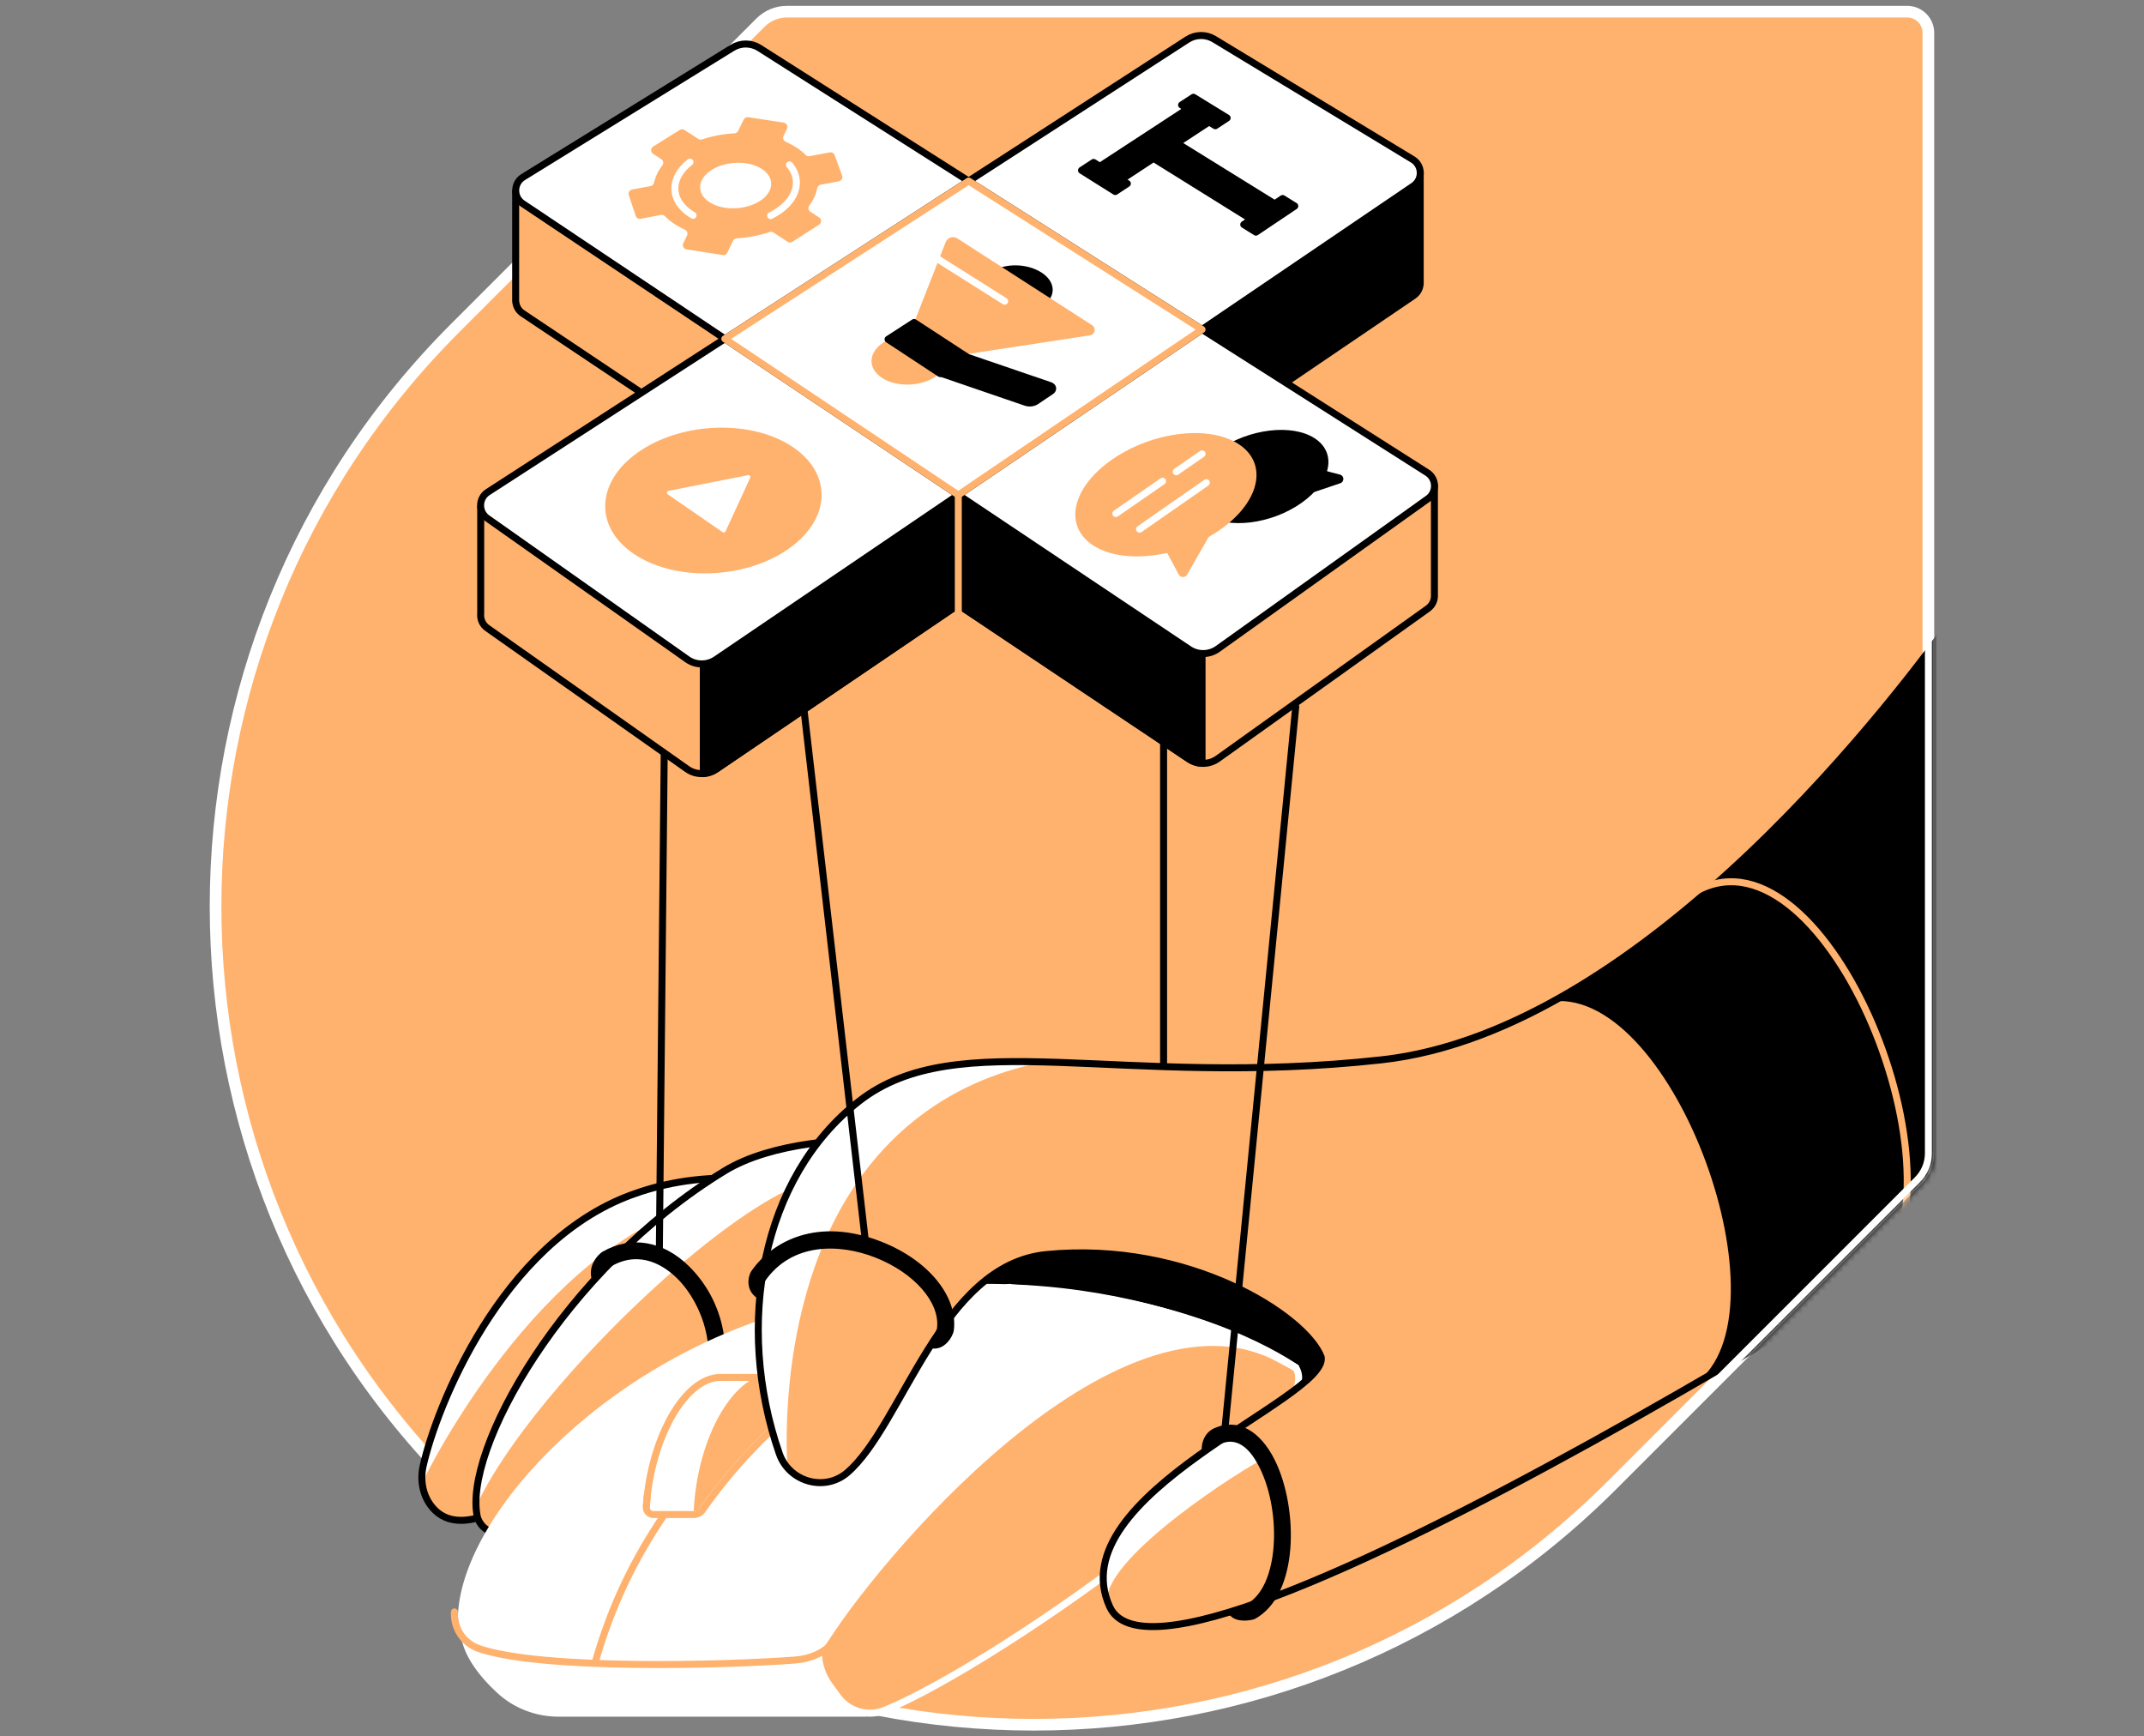 <svg width="368" height="298" viewBox="0 0 368 298" fill="none" xmlns="http://www.w3.org/2000/svg">
<rect x="0" y="0" width="368" height="298" fill="#808080" stroke="none"/>
<path d="M135.083 2C133.376 2 131.74 2.677 130.532 3.885L78.13 56.291C23.29 111.123 23.29 200.03 78.13 254.87C132.962 309.71 221.869 309.71 276.702 254.87L329.111 202.461C330.319 201.257 330.993 199.621 330.993 197.917V5.643C330.993 3.629 329.36 2 327.35 2H135.083Z" fill="#FFB26E" stroke="white" stroke-width="2" stroke-linecap="round" stroke-linejoin="round"/>
<mask id="mask0_6828_1002" style="mask-type:alpha" maskUnits="userSpaceOnUse" x="36" y="1" width="296" height="297">
<path d="M135.083 2C133.376 2 131.74 2.677 130.532 3.885L78.13 56.291C28.7 105.714 23.824 182.819 63.5 237.71C67.843 243.718 58.09 277.59 63.5 283C56 301 150 295.361 164 295.361C204.264 299.204 245.87 285.707 276.702 254.87L329.111 202.461C330.319 201.257 330.993 199.621 330.993 197.917V5.643C330.993 3.629 329.36 2 327.35 2H135.083Z" fill="#6EDBFF" stroke="white" stroke-width="2" stroke-linecap="round" stroke-linejoin="round"/>
</mask>
<g mask="url(#mask0_6828_1002)">
<path d="M199.721 119.296V202.183" stroke="black" stroke-width="1.2" stroke-linecap="round" stroke-linejoin="round"/>
<path d="M127.855 202.269C119.347 201.791 112.771 203.434 108.287 205.095C85.943 213.379 74.862 241.579 72.627 251.595C72.106 253.926 72.505 256.41 73.921 258.331C81.463 268.557 104.366 246.715 117.636 224.663C121.044 217.199 124.447 209.732 127.855 202.269V202.269Z" fill="#FFB26E"/>
<path d="M108.287 205.095C85.943 213.379 74.861 241.579 72.627 251.595C72.416 252.543 72.363 253.516 72.463 254.467C75.888 247.353 96.913 208.667 126.458 205.331C126.925 204.311 127.388 203.292 127.855 202.272C119.347 201.795 112.771 203.438 108.287 205.099V205.095Z" fill="white"/>
<path d="M127.855 202.269C119.347 201.791 112.771 203.434 108.287 205.095C85.943 213.379 74.862 241.579 72.627 251.595C72.106 253.926 72.505 256.41 73.921 258.331C81.463 268.557 104.366 246.715 117.636 224.663C121.044 217.199 124.447 209.732 127.855 202.269V202.269Z" stroke="black" stroke-width="1.2" stroke-linecap="round" stroke-linejoin="round"/>
<path d="M151.771 195.486C145.423 195.486 132.606 195.921 124.348 200.964C96.671 217.873 79.213 249.167 81.979 260.523C87.415 274.235 131.551 229.368 145.68 224.881C146.186 215.082 151.261 205.284 151.767 195.486H151.771Z" fill="#FFB26E"/>
<path d="M124.348 200.964C98.154 216.968 81.124 245.849 81.719 258.52C91.403 237.363 131.779 199.442 143.94 202.183C144.165 200.027 144.389 197.87 144.618 195.714C138.148 196.16 130.132 197.429 124.348 200.964V200.964Z" fill="white"/>
<path d="M121.297 240.788C121.054 240.788 120.808 240.727 120.58 240.599C119.882 240.203 119.636 239.316 120.031 238.617C123.492 232.501 120.755 223.886 116.235 219.409C114.179 217.374 109.973 214.398 104.887 217.338C104.192 217.741 102.021 220.71 101.718 219.965C100.638 217.31 102.734 215.221 103.432 214.818C108.298 212.003 113.851 212.947 118.288 217.338C125.16 224.146 125.862 234.229 122.569 240.05C122.302 240.524 121.81 240.788 121.3 240.788H121.297Z" fill="black"/>
<path d="M151.771 195.486C145.423 195.486 132.606 195.921 124.348 200.964C96.671 217.873 79.213 249.167 81.979 260.523C87.415 274.235 131.551 229.368 145.68 224.881C146.186 215.082 151.261 205.284 151.767 195.486H151.771Z" stroke="black" stroke-width="1.2" stroke-linecap="round" stroke-linejoin="round"/>
<path d="M222.907 247.432C218.006 242.834 208.796 235.427 195.194 230.983C177.537 225.212 162.36 227.668 155.535 229.215C159.997 222.464 164.463 215.71 168.926 208.959L229.953 213.999L240.831 231.553L222.907 247.432V247.432Z" fill="black"/>
<path d="M84.745 275.753L79.609 279.424C79.609 283.459 82.735 287.294 85.704 290.053C88.463 292.616 92.102 294.017 95.865 294.017H148.47L141.146 268.561L84.745 275.757V275.753Z" fill="white" stroke="white" stroke-width="1.2" stroke-linecap="round" stroke-linejoin="round"/>
<path d="M145.131 272.157L141.613 278.79C139.838 282.14 140.13 286.207 142.372 289.265L143.798 291.211C145.644 293.731 148.966 294.697 151.857 293.521C172.027 285.312 228.816 244.573 222.408 234.725L214.566 230.533L200.708 228.448H181.355L145.134 272.164L145.131 272.157Z" fill="#FFB26E" stroke="white" stroke-width="1.2" stroke-linecap="round" stroke-linejoin="round"/>
<path d="M83.416 283.153C93.741 286.724 120.644 286.67 133.354 286.04C136.716 285.872 139.802 284.118 141.634 281.296C152.434 264.636 190.885 214.858 222.404 234.721C217.578 231.695 186.719 213.493 140.152 224.36C105.297 232.497 80.251 259.7 79.221 276.869C79.053 279.656 80.775 282.237 83.412 283.153H83.416Z" fill="white" stroke="white" stroke-width="1.2" stroke-linecap="round" stroke-linejoin="round"/>
<path d="M101.415 288.014C113.637 240.809 155.556 224.503 173.303 220.935" stroke="white" stroke-width="1.2" stroke-linecap="round" stroke-linejoin="round"/>
<path d="M101.989 285.904C113.142 286.585 125.773 286.414 133.355 286.04C136.716 285.872 139.802 284.118 141.634 281.295C152.434 264.636 194.428 215.66 222.404 234.721C218.918 232.344 203.079 222.56 172.989 221.002C155.342 224.638 114.817 240.588 101.989 285.904V285.904Z" fill="white" stroke="white" stroke-width="1.2" stroke-linecap="round" stroke-linejoin="round"/>
<path d="M77.998 276.641C77.83 279.428 79.552 282.008 82.186 282.921C92.871 286.617 124.255 285.819 136.473 284.895C139.136 284.692 141.937 283.559 143.374 281.306" stroke="#FFB26E" stroke-width="1.2" stroke-linecap="round" stroke-linejoin="round"/>
<path d="M133.479 250.493L132.374 236.397H123.863C123.029 236.357 122.152 236.525 121.247 236.924C115.508 239.455 110.853 250.265 110.853 261.072C110.853 271.879 115.508 278.583 121.247 276.053C126.985 273.522 131.64 262.712 131.64 251.905C131.64 250.811 131.59 249.763 131.497 248.758L133.476 250.49L133.479 250.493Z" fill="white" stroke="#FFB26E" stroke-width="1.2" stroke-linecap="round" stroke-linejoin="round"/>
<path d="M139.928 258.057C141.667 246.992 138.642 237.325 133.172 236.466C127.701 235.606 121.857 243.879 120.119 254.944C118.38 266.009 121.405 275.676 126.875 276.535C132.346 277.395 138.19 269.122 139.928 258.057Z" fill="#FFB26E" stroke="#FFB26E" stroke-width="1.2" stroke-miterlimit="10"/>
<path d="M108.49 258.217L111.317 259.924H120.024C122.412 256.446 125.456 252.532 129.305 248.533C132.513 245.197 135.671 242.434 138.558 240.171H153.828L150.338 253.452L140.458 271.954L130.022 280.871L116.923 279.795L98.599 269.505L108.49 258.221V258.217Z" fill="white" stroke="white" stroke-width="1.2" stroke-linecap="round" stroke-linejoin="round"/>
<path d="M111.11 256.638C111.049 257.201 110.996 257.782 110.95 258.377C110.942 258.459 110.939 258.541 110.932 258.623C110.882 259.329 111.445 259.924 112.151 259.924H119.073C119.671 259.924 120.227 259.632 120.573 259.14C122.872 255.861 125.748 252.233 129.309 248.533C132.193 245.535 134.77 243.208 137.357 241.123C137.838 240.734 137.906 240.029 137.514 239.551L136.573 238.403" stroke="#FFB26E" stroke-width="1.2" stroke-linecap="round" stroke-linejoin="round"/>
<path d="M113.954 260.053C108.982 267.367 104.947 275.454 102.121 285.434" stroke="#FFB26E" stroke-width="1.2" stroke-linecap="round" stroke-linejoin="round"/>
<path d="M336.296 104.579C326.776 118.156 282.105 176.731 237.117 181.888C191.865 187.078 164.381 175.74 147.423 189.003C130.695 202.083 126.066 227.343 133.761 249.47C135.447 254.314 141.534 256.071 145.427 252.735C154.922 244.598 161.444 217.093 179.597 215.307C203.948 212.915 224.047 225.807 226.777 232.918C227.986 240.011 181.682 256.485 190.468 275.75C200.573 297.905 344.473 205.177 362.658 193.568L336.293 104.576L336.296 104.579Z" fill="#FFB26E"/>
<path d="M217.393 250.105C216.099 248.85 214.805 247.599 213.511 246.344L211.202 246.038C199.571 253.804 186.298 263.706 189.998 274.548C190.126 266.825 213.337 251.994 217.393 250.101V250.105Z" fill="white"/>
<path d="M291.02 237.43C324.338 218.19 354.913 198.519 362.661 193.572L337.123 107.37L334.668 106.864C325.276 119.806 298.009 154.24 266.465 171.737L266.622 171.841C287.37 169.92 307.497 225.347 291.023 237.43H291.02Z" fill="black"/>
<path d="M147.423 189.006C130.695 202.087 126.066 227.347 133.761 249.474C134.078 250.39 134.556 251.196 135.144 251.876C134.691 243.746 134.224 207.266 160.247 189.872C164.602 186.964 171.36 183.475 180.916 181.96C167.137 181.553 155.46 182.715 147.419 189.003L147.423 189.006Z" fill="white"/>
<path d="M336.296 104.579C326.776 118.156 282.754 176.848 237.117 181.888C192.272 186.843 164.381 175.74 147.423 189.003C130.695 202.083 126.066 227.343 133.761 249.47C135.447 254.314 141.534 256.071 145.427 252.735C154.922 244.598 161.444 217.093 179.597 215.307C203.948 212.915 224.047 225.807 226.777 232.918C227.986 240.011 181.682 256.485 190.468 275.75C200.573 297.905 344.473 205.177 362.658 193.568L336.293 104.576L336.296 104.579Z" stroke="black" stroke-width="1.2" stroke-linecap="round" stroke-linejoin="round"/>
<path d="M289.483 154.009C311.418 137.923 337.558 198.608 323.298 218.23" stroke="#FFB26E" stroke-width="1.2" stroke-miterlimit="10"/>
<path d="M210.795 276.744C210.439 276.024 213.255 275.685 213.964 275.308C219.542 272.321 219.991 259.646 216.263 251.997C213.889 247.121 211.312 247.014 209.566 247.784C209.227 247.934 208.867 247.945 208.543 247.841C208.158 247.72 206.554 249.748 206.379 249.349C206.055 248.615 206.308 246.07 208.393 245.122C212.371 243.315 216.313 245.453 218.879 250.721C222.81 258.787 223.053 273.743 215.336 277.87C215.119 277.988 211.811 278.804 210.795 276.744V276.744Z" fill="black"/>
<path d="M159.466 231.325C158.693 231.104 160.714 228.801 160.821 228.003C161.416 223.565 156.932 218.426 150.164 215.788C144.083 213.418 135.949 213.229 131.344 219.812C130.885 220.471 131.077 223.419 130.371 223.038C127.652 221.562 128.5 218.803 128.96 218.144C132.613 212.922 140.38 208.848 151.222 213.076C159.356 216.248 164.488 222.542 163.708 228.388C163.608 229.118 162.2 232.102 159.47 231.321L159.466 231.325Z" fill="black"/>
<path d="M114.104 119.296L113.163 215.503" stroke="black" stroke-width="1.2" stroke-linecap="round" stroke-linejoin="round"/>
<path d="M137.357 116.288L148.474 212.477" stroke="black" stroke-width="1.2" stroke-linecap="round" stroke-linejoin="round"/>
<path d="M222.404 121.303L210.246 245.257" stroke="black" stroke-width="1.2" stroke-linecap="round" stroke-linejoin="round"/>
</g>
<path d="M243.768 48.375V29.53L235.075 31.074L231.55 39.592L208.404 25.567C206.981 24.704 205.196 24.733 203.799 25.635L166.26 49.918L206.319 75.388L242.588 50.763C243.43 50.193 243.818 49.269 243.768 48.371V48.375Z" fill="black" stroke="black" stroke-width="1.2" stroke-linecap="round" stroke-linejoin="round"/>
<path d="M130.332 27.075C128.928 26.183 127.138 26.169 125.723 27.046L107.563 38.263L105.357 34.349L88.509 32.849V51.693H88.519C88.566 52.495 88.958 53.282 89.713 53.785L124.408 76.989L166.26 49.918L130.328 27.075H130.332Z" fill="#FFB26E" stroke="black" stroke-width="1.2" stroke-linecap="round" stroke-linejoin="round"/>
<path d="M164.485 103.792L124.408 76.989L95.135 95.922L82.51 87.036V105.296C82.414 106.219 82.785 107.185 83.64 107.787L117.953 131.989C118.773 132.566 119.746 132.819 120.705 132.762L120.719 132.78V132.759C121.478 132.712 122.23 132.477 122.89 132.028L164.488 103.785L164.485 103.792Z" fill="#FFB26E" stroke="black" stroke-width="1.2" stroke-linecap="round" stroke-linejoin="round"/>
<path d="M246.206 102.049V83.287L232.099 91.777L206.322 75.388L164.485 103.792L204.091 130.278C205.591 131.283 207.555 131.251 209.024 130.203L245.083 104.44C245.899 103.856 246.267 102.94 246.206 102.049V102.049Z" fill="#FFB26E" stroke="black" stroke-width="1.2" stroke-linecap="round" stroke-linejoin="round"/>
<path d="M206.322 56.544L166.263 31.074L203.802 6.79C205.196 5.889 206.985 5.86 208.407 6.723L242.474 27.363C244.16 28.386 244.224 30.81 242.592 31.919L206.322 56.544V56.544Z" fill="white" stroke="black" stroke-width="1.2" stroke-linecap="round" stroke-linejoin="round"/>
<path d="M166.263 31.074L124.412 58.144L89.717 34.941C88.081 33.847 88.124 31.423 89.799 30.389L125.723 8.198C127.138 7.325 128.928 7.336 130.332 8.227L166.263 31.07V31.074Z" fill="white" stroke="black" stroke-width="1.2" stroke-linecap="round" stroke-linejoin="round"/>
<path d="M144.543 30.14L143.256 26.625C143.131 26.283 142.778 26.084 142.422 26.151L138.95 26.804C138.708 26.85 138.466 26.768 138.291 26.593C137.82 26.126 137.272 25.684 136.637 25.274C136.081 24.915 135.479 24.597 134.848 24.319C134.47 24.152 134.313 23.699 134.491 23.325L135.08 22.102C135.297 21.653 135.015 21.122 134.523 21.047L128.429 20.113C128.108 20.064 127.791 20.231 127.648 20.52L126.696 22.47C126.579 22.712 126.34 22.865 126.073 22.879C124.173 22.986 122.273 23.336 120.498 23.927C120.284 23.998 120.053 23.97 119.864 23.849L117.483 22.302C117.24 22.145 116.93 22.142 116.684 22.295L112.111 25.146C111.652 25.431 111.644 26.101 112.097 26.397L113.501 27.317C113.858 27.552 113.947 28.04 113.687 28.379C112.96 29.323 112.486 30.322 112.272 31.327C112.208 31.63 111.983 31.872 111.677 31.929L108.494 32.528C108.052 32.61 107.784 33.066 107.927 33.49L109.114 37.054C109.231 37.407 109.591 37.618 109.955 37.55L113.462 36.887C113.708 36.841 113.958 36.926 114.132 37.104C114.596 37.578 115.141 38.028 115.772 38.444C116.331 38.815 116.937 39.139 117.575 39.428C117.953 39.596 118.103 40.052 117.925 40.423L117.28 41.741C117.062 42.191 117.34 42.722 117.832 42.8L124.059 43.773C124.383 43.823 124.7 43.655 124.843 43.36L125.827 41.314C125.944 41.071 126.183 40.914 126.454 40.9C128.386 40.79 130.311 40.43 132.11 39.82C132.324 39.749 132.56 39.774 132.748 39.899L135.197 41.499C135.443 41.659 135.757 41.659 136.003 41.503L140.59 38.562C141.043 38.27 141.046 37.607 140.593 37.315L139.096 36.342C138.74 36.11 138.647 35.625 138.904 35.286C139.617 34.335 140.069 33.333 140.262 32.325C140.323 32.015 140.547 31.762 140.857 31.704L143.976 31.116C144.425 31.031 144.692 30.564 144.536 30.133L144.543 30.14ZM130.393 34.517C127.901 36.099 124.027 36.174 121.753 34.681C119.486 33.194 119.675 30.717 122.166 29.152C124.65 27.591 128.493 27.517 130.76 28.988C133.034 30.464 132.877 32.938 130.393 34.517Z" fill="#FFB26E"/>
<path d="M118.958 36.955C118.819 36.873 118.68 36.787 118.545 36.702C114.934 34.335 114.966 30.503 118.424 27.823" stroke="white" stroke-width="1.2" stroke-linecap="round" stroke-linejoin="round"/>
<path d="M135.504 28.297C137.653 30.806 136.89 34.153 133.322 36.416C132.984 36.63 132.631 36.83 132.267 37.012" stroke="white" stroke-width="1.2" stroke-linecap="round" stroke-linejoin="round"/>
<path d="M197.999 27.174L191.666 31.334L188.02 29.049L204.622 18.196L208.265 20.438L201.981 24.562L220.077 35.779L216.095 38.448L197.996 27.178L197.999 27.174Z" fill="black" stroke="black" stroke-width="1.2" stroke-linecap="round" stroke-linejoin="round"/>
<path d="M210.631 20.245L208.596 21.582L202.808 18.018L204.843 16.688L210.631 20.245Z" fill="black" stroke="black" stroke-width="1.2" stroke-linecap="round" stroke-linejoin="round"/>
<path d="M193.501 31.508L191.424 32.874L185.632 29.235L187.71 27.877L193.501 31.508Z" fill="black" stroke="black" stroke-width="1.2" stroke-linecap="round" stroke-linejoin="round"/>
<path d="M220.151 34.068L222.24 35.361L215.564 39.842L213.476 38.537L220.151 34.068Z" fill="black" stroke="black" stroke-width="1.2" stroke-linecap="round" stroke-linejoin="round"/>
<path d="M121.607 108.347L120.716 113.928V132.762C121.475 132.716 122.227 132.48 122.886 132.031L164.485 103.788V84.944L121.607 108.347Z" fill="black" stroke="black" stroke-width="1.2" stroke-linecap="round" stroke-linejoin="round"/>
<path d="M206.322 130.998V110.428L164.485 84.948V103.792L204.091 130.278C204.768 130.73 205.541 130.962 206.318 130.994L206.322 130.998Z" fill="black" stroke="black" stroke-width="1.2" stroke-linecap="round" stroke-linejoin="round"/>
<path d="M117.95 113.144L83.636 88.943C82.072 87.838 82.118 85.5 83.726 84.459L124.408 58.144L164.485 84.948L122.886 113.191C121.393 114.207 119.425 114.189 117.95 113.148V113.144Z" fill="white" stroke="black" stroke-width="1.2" stroke-linecap="round" stroke-linejoin="round"/>
<path d="M136.103 76.735C143.028 81.422 142.597 89.332 135.037 94.407C127.416 99.522 115.544 99.764 108.622 94.942C101.75 90.155 102.438 82.235 110.055 77.256C117.611 72.316 129.231 72.084 136.106 76.735H136.103Z" fill="#FFB26E"/>
<path d="M128.397 81.544L114.742 84.242C114.453 84.299 114.375 84.677 114.617 84.841L124.037 91.331C124.209 91.449 124.44 91.385 124.529 91.196L128.764 82.007C128.878 81.761 128.664 81.49 128.397 81.54V81.544Z" fill="white"/>
<path d="M245.087 85.596L209.027 111.359C207.559 112.407 205.595 112.439 204.094 111.434L164.488 84.948L206.326 56.544L244.969 81.112C246.588 82.142 246.652 84.484 245.091 85.6L245.087 85.596Z" fill="white" stroke="black" stroke-width="1.2" stroke-linecap="round" stroke-linejoin="round"/>
<path d="M225.615 75.196C229.529 77.698 228.552 82.67 223.384 86.313C218.184 89.98 210.756 90.882 206.839 88.319C202.94 85.767 204.034 80.77 209.238 77.163C214.406 73.581 221.72 72.704 225.615 75.196V75.196Z" fill="black"/>
<path d="M212.574 76.201C217.689 79.501 216.331 86.067 209.455 90.893C202.523 95.758 192.685 96.959 187.563 93.555C182.474 90.173 184.038 83.554 190.978 78.796C197.918 74.037 207.488 72.922 212.574 76.201V76.201Z" fill="#FFB26E"/>
<path d="M199.304 92.981L202.323 98.602C202.626 99.165 203.428 99.176 203.745 98.624L208.543 90.294L199.301 92.981H199.304Z" fill="#FFB26E"/>
<path d="M222.24 85.571L230.053 82.93C230.777 82.684 230.741 81.647 230 81.455L224.828 80.104L222.237 85.571H222.24Z" fill="black"/>
<path d="M201.888 80.963L206.322 77.894" stroke="white" stroke-width="1.2" stroke-linecap="round" stroke-linejoin="round"/>
<path d="M191.527 88.134L199.546 82.585" stroke="white" stroke-width="1.2" stroke-linecap="round" stroke-linejoin="round"/>
<path d="M195.594 90.818L207.063 82.837" stroke="white" stroke-width="1.2" stroke-linecap="round" stroke-linejoin="round"/>
<path d="M164.485 105.542V85.357" stroke="#FFB26E" stroke-width="1.2" stroke-linecap="round" stroke-linejoin="round"/>
<path d="M206.322 56.544L164.485 84.948L124.408 58.144L166.263 31.074L206.322 56.544Z" fill="white" stroke="#FFB26E" stroke-width="1.2" stroke-linecap="round" stroke-linejoin="round"/>
<path d="M178.759 46.767C181.155 48.307 181.361 50.784 179.148 52.352C176.853 53.974 172.868 53.992 170.326 52.345C167.792 50.702 167.785 48.111 170.227 46.599C172.668 45.088 176.368 45.234 178.759 46.767V46.767Z" fill="black"/>
<path d="M157.827 62.019L187.079 57.549C187.948 57.424 188.194 56.291 187.457 55.813L164.314 40.911C163.565 40.426 162.56 40.786 162.286 41.635L156.08 57.428L157.823 62.015L157.827 62.019Z" fill="#FFB26E"/>
<path d="M160.792 58.59C163.262 60.208 163.169 62.92 160.567 64.649C157.958 66.385 153.827 66.467 151.357 64.831C148.887 63.195 149.023 60.486 151.632 58.768C154.234 57.057 158.329 56.975 160.792 58.59Z" fill="#FFB26E"/>
<path d="M165.828 61.174L161.362 64.114L152.427 58.233L156.893 55.343L165.828 61.174Z" fill="black" stroke="black" stroke-width="1.2" stroke-linecap="round" stroke-linejoin="round"/>
<path d="M180.406 67.126L177.836 68.855C177.373 69.165 176.671 69.251 176.108 69.065L161.362 64.015L165.629 61.178L180.203 66.157C180.752 66.338 180.855 66.827 180.406 67.13V67.126Z" fill="black" stroke="black" stroke-width="1.2" stroke-linecap="round" stroke-linejoin="round"/>
<path d="M159.915 43.791L172.444 51.693" stroke="white" stroke-width="1.2" stroke-linecap="round" stroke-linejoin="round"/>
<path d="M276.706 254.87L329.114 202.461C330.323 201.257 330.996 199.621 330.996 197.917V100.719" stroke="white" stroke-width="1.2" stroke-linecap="round" stroke-linejoin="round"/>
</svg>
